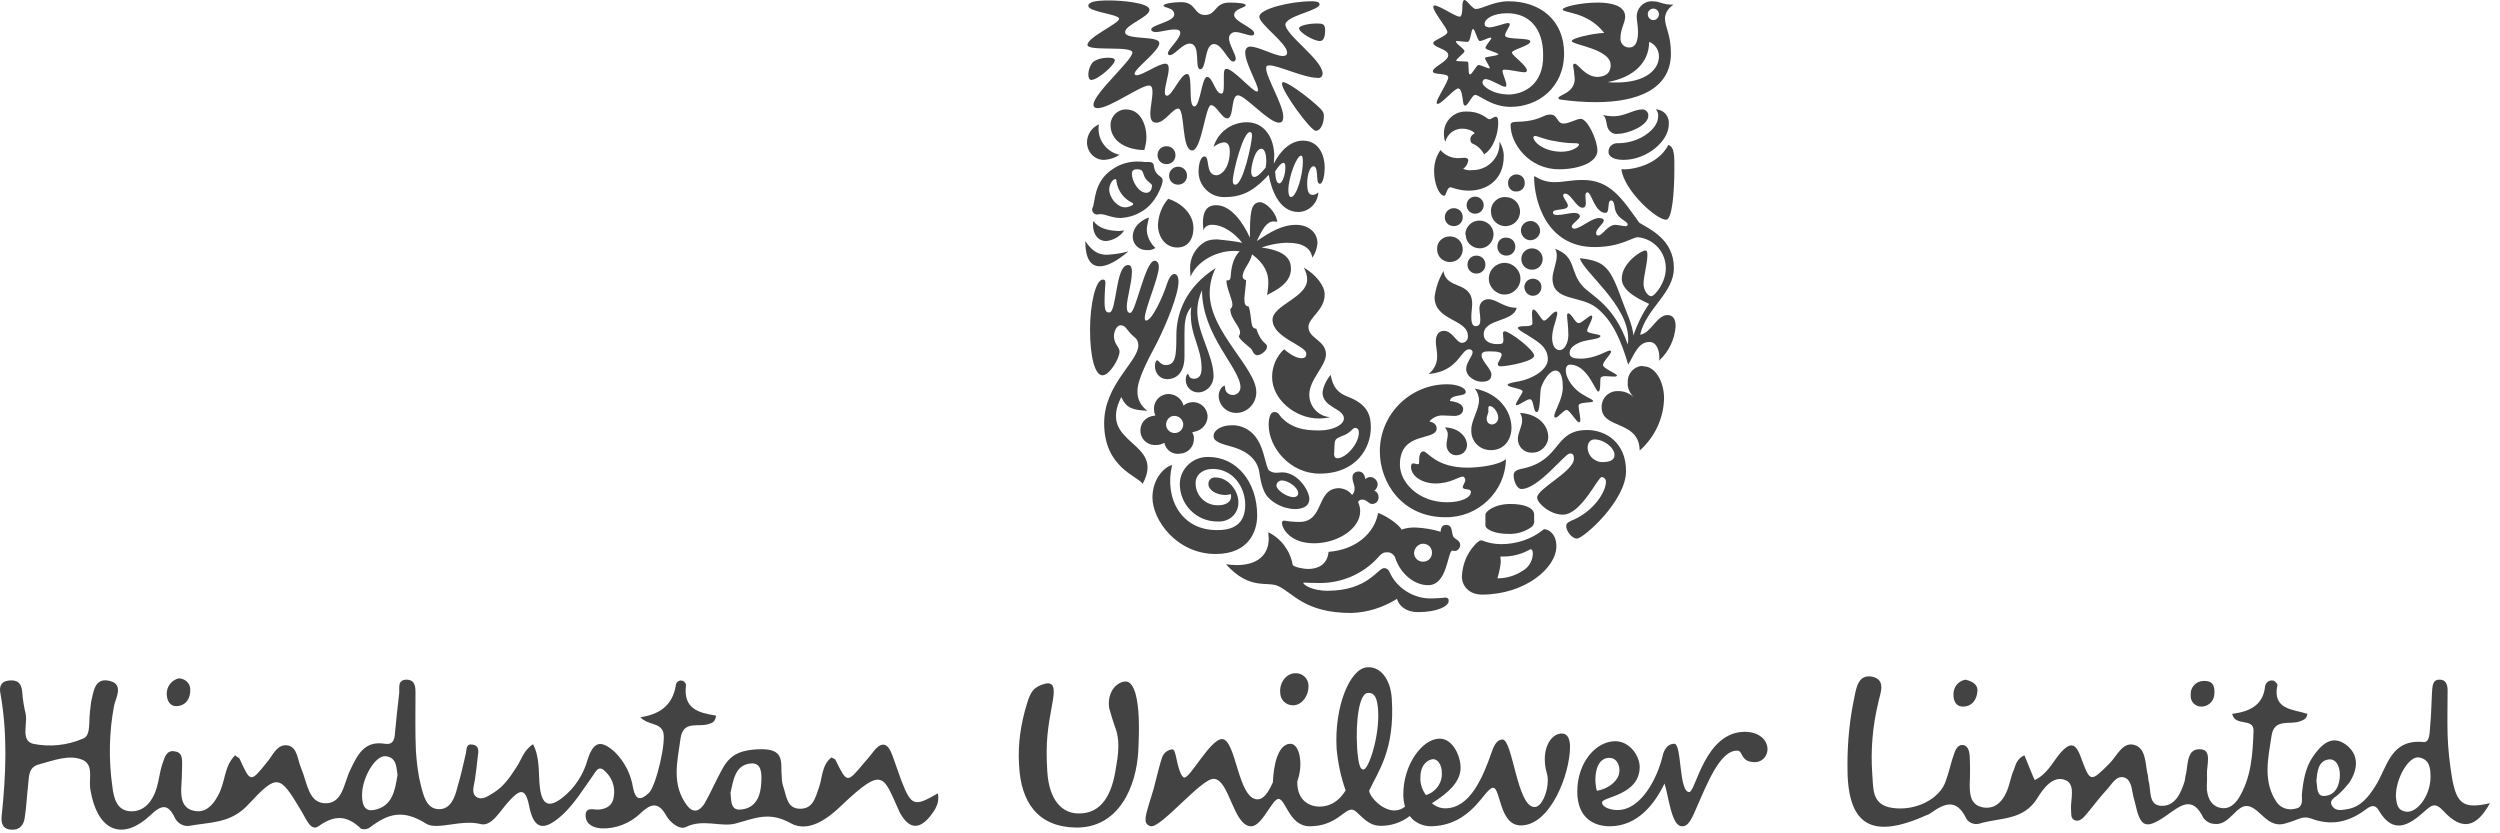 <svg width="138" height="46" viewBox="0 0 138 46" fill="none" xmlns="http://www.w3.org/2000/svg">
<path d="M72.838 44.525C73.192 44.525 73.806 44.407 74.278 43.628C74.018 42.897 73.853 42.118 73.782 41.34C73.641 39.027 74.513 36.88 75.481 36.833C76.189 36.785 76.755 37.47 76.826 38.555C77.015 41.41 76.047 42.614 75.575 43.652C75.646 44.053 76.33 44.737 76.967 44.737C77.18 44.737 77.392 44.666 77.557 44.525C77.487 44.289 77.463 44.077 77.463 43.841C77.463 42.189 78.525 40.773 79.469 40.773C80.2 40.773 80.625 41.741 80.625 42.378C80.625 43.133 79.988 43.746 79.044 44.336C79.256 44.525 79.516 44.619 79.775 44.619C81.12 44.619 81.828 42.991 82.347 41.505C82.442 41.221 82.607 40.82 82.937 40.82C83.503 40.82 83.739 44.548 84.707 44.548C85.108 44.548 85.438 43.723 85.438 43.086C85.438 42.614 85.273 42.566 85.273 41.882C85.273 41.127 85.674 40.49 86.217 40.49C86.547 40.49 86.665 40.82 86.665 41.221C86.665 42.732 85.58 45.563 83.952 45.563C82.748 45.563 82.843 43.487 82.418 43.487C81.946 43.487 81.262 45.61 78.926 45.61C78.501 45.587 78.076 45.398 77.817 45.044C77.369 45.398 76.802 45.587 76.212 45.587C75.339 45.587 74.962 44.69 74.608 44.69C74.183 44.69 73.711 45.61 72.296 45.61C71.163 45.61 70.974 44.1 70.573 44.1C70.219 44.1 69.676 45.61 69.063 45.61C68.072 45.61 67.86 42.991 66.987 42.991C66.302 42.991 64.132 45.657 63.542 45.61C63.353 45.587 63.211 45.422 63.235 45.233C63.235 45.209 63.235 45.186 63.235 45.162C63.258 44.832 63.565 43.959 63.683 43.534C63.872 42.802 64.061 42.024 64.155 41.788C64.249 41.552 64.462 41.387 64.721 41.363C64.839 41.387 64.863 41.575 64.91 41.741C65.028 42.331 65.193 42.92 65.382 42.92C65.712 42.92 66.821 40.797 67.458 40.797C68.237 40.82 68.332 44.124 69.417 44.124C69.771 44.124 70.03 43.699 70.266 43.18C70.29 42.307 70.526 41.056 71.234 41.056C71.729 41.056 71.965 42.165 71.611 43.133C71.588 44.242 72.343 44.525 72.838 44.525ZM91.785 41.693C91.502 42.92 90.606 44.714 89.284 44.714C88.978 44.714 88.435 44.596 88.435 44.289C88.435 43.982 90.511 43.911 90.511 42.331C90.511 41.741 89.969 40.915 89.166 40.915C88.105 40.915 87.066 42.071 87.066 43.699C87.066 45.138 87.963 45.61 88.86 45.61C90.417 45.61 91.361 44.336 91.88 43.251C92.116 43.959 92.257 45.61 92.847 45.61C93.083 45.61 93.248 45.492 93.531 44.855C94.239 43.251 94.924 41.434 95.891 41.434C96.245 41.434 96.033 42.071 96.882 42.071C97.26 42.071 97.566 41.741 97.566 41.363C97.566 40.82 97.071 40.396 96.316 40.396C94.098 40.396 93.602 43.723 93.248 43.723C92.659 43.723 92.847 41.056 92.422 41.056C91.998 41.056 91.833 41.481 91.785 41.693ZM76.071 39.192C76.024 38.532 75.882 38.225 75.504 38.248C75.033 38.272 74.82 39.759 74.915 41.316C74.985 42.331 75.127 42.496 75.269 42.472C75.528 42.496 76.165 40.679 76.071 39.192ZM72.225 37.8C72.201 37.423 71.871 37.139 71.493 37.163C71.045 37.163 70.62 37.635 70.667 38.225C70.667 38.626 70.974 38.933 71.375 38.933C71.894 38.933 72.272 38.343 72.225 37.8ZM79.587 42.637C79.587 42.236 79.374 41.906 79.115 41.906C78.902 41.906 78.407 42.142 78.407 42.897C78.383 43.251 78.501 43.605 78.713 43.888C79.256 43.723 79.634 43.203 79.587 42.637ZM88.836 41.835C89.332 41.835 89.473 42.425 89.355 42.779C89.237 43.133 88.812 43.534 88.152 43.652C88.01 43.298 87.939 41.835 88.836 41.835ZM61.559 40.16C61.442 39.806 61.324 39.452 61.229 39.098C61.111 38.319 61.512 37.8 61.913 37.659C62.315 37.517 62.503 37.753 62.669 38.248C62.881 39.004 62.904 40.018 62.834 41.434C62.739 43.392 61.772 45.728 59.365 45.681C57.289 45.634 56.345 44.289 56.251 42.212C56.18 41.08 56.345 39.971 56.675 38.886C56.888 38.154 57.076 37.895 57.737 37.729C58.256 37.635 58.209 38.178 58.091 38.815C57.831 40.23 57.714 40.938 57.808 42.543C57.902 44.242 58.681 44.902 59.53 44.902C60.804 44.926 61.394 43.864 61.607 42.331C61.843 41.127 61.701 40.514 61.559 40.16Z" fill="#434343"/>
<path d="M89.499 9.344C89.664 10.547 91.457 12.152 91.977 12.128C92.307 12.105 92.425 10.571 92.425 9.344C92.425 8.66 92.448 8.117 92.094 7.999C91.505 9.155 89.995 9.391 89.499 9.344ZM89.617 8.825C90.915 8.825 92.118 7.787 92.118 6.866C92.165 6.442 91.859 6.064 91.434 6.041H91.41C91.505 6.159 91.552 6.3 91.528 6.442C91.528 7.126 90.49 7.905 89.334 7.905C89.074 7.881 88.815 8.046 88.791 8.329C88.791 8.329 88.791 8.329 88.791 8.353C88.767 8.66 89.121 8.825 89.617 8.825ZM89.334 7.385C89.098 7.433 88.885 7.315 88.767 7.102C88.65 6.866 88.697 6.512 88.484 6.347C88.673 6.394 88.885 6.418 89.098 6.418C89.664 6.418 90.207 6.041 90.632 6.041C90.797 6.017 90.962 6.159 90.986 6.324C90.986 6.347 90.986 6.371 90.986 6.394C90.986 6.937 89.853 7.385 89.334 7.385Z" fill="#434343"/>
<path d="M61.232 17.248C61.656 17.248 61.562 14.629 62.27 14.629C62.435 14.629 62.482 14.794 62.482 15.007C62.482 15.597 62.199 16.47 62.199 16.942C62.199 17.178 62.27 17.272 62.388 17.272C62.695 17.272 63.214 14.393 63.733 14.393C63.898 14.393 63.969 14.559 63.969 14.724C63.969 15.313 63.19 17.06 63.19 17.555C63.19 17.626 63.214 17.697 63.261 17.697C63.591 17.697 64.205 16.352 64.417 15.668C64.535 15.313 64.677 15.125 64.818 15.125C64.96 15.125 65.054 15.266 65.054 15.55C65.054 16.234 64.417 17.815 63.874 18.9C63.45 19.702 62.789 20.906 62.789 21.566C62.765 22.015 62.978 22.416 63.332 22.675C62.529 22.628 62.199 22.557 61.892 21.92C60.547 24.587 64.37 24.327 63.072 26.71C62.836 26.285 60.949 25.837 60.949 23.36C60.949 21.212 62.836 19.962 62.836 19.065C62.836 18.877 62.765 18.711 62.6 18.593C62.175 18.239 62.175 17.956 61.845 17.956C61.609 17.956 61.326 18.499 61.609 18.994C61.704 19.16 61.798 19.254 61.798 19.419C61.798 19.773 61.255 20.717 60.854 20.717C60.453 20.717 60.17 19.75 60.17 18.192C60.17 16.8 60.477 15.431 60.878 15.431C60.996 15.431 61.019 15.502 61.019 15.62C61.019 15.785 60.972 16.092 60.972 16.659C60.972 17.225 61.09 17.248 61.232 17.248Z" fill="#434343"/>
<path d="M64.416 20.929C64.959 20.929 65.383 20.552 65.383 19.679V18.381C65.383 17.909 65.407 17.343 65.761 16.942C65.737 17.107 65.714 17.272 65.737 17.437C65.737 18.523 66.327 19.254 66.327 20.316C66.327 20.693 66.209 20.906 65.902 20.906C65.596 20.906 65.643 20.646 65.572 20.646C65.501 20.646 65.454 20.811 65.454 20.977C65.454 21.354 65.761 21.661 66.138 21.661H66.162C66.634 21.637 66.988 21.236 66.988 20.764C66.988 19.632 66.091 18.381 66.091 17.178C66.091 16.776 66.186 16.375 66.351 16.021C66.351 18.523 68.474 20.339 68.474 21.378C68.474 21.614 68.285 21.802 68.073 21.802H68.05C67.814 21.802 67.625 21.637 67.625 21.401C67.625 21.331 67.601 21.283 67.578 21.283C67.365 21.401 67.271 21.637 67.271 21.873C67.294 22.392 67.719 22.793 68.238 22.793C68.852 22.793 69.347 22.274 69.347 21.661V21.637C69.347 20.316 66.775 18.31 66.775 16.187C66.775 15.691 66.893 15.219 67.106 14.794C65.454 15.856 64.935 17.272 64.935 18.523C64.935 19.608 64.911 20.151 64.345 20.151C64.062 20.151 63.968 19.891 63.873 19.891C63.779 19.891 63.755 20.127 63.755 20.174C63.732 20.599 64.038 20.929 64.416 20.929Z" fill="#434343"/>
<path d="M86.195 8.376C86.738 8.376 87.162 8.117 87.162 7.975C87.162 7.928 87.092 7.905 86.927 7.905C86.549 7.905 86.171 7.857 85.817 7.787C85.298 7.716 84.874 7.503 84.732 7.503C84.685 7.503 84.661 7.527 84.638 7.574C84.661 7.881 85.275 8.376 86.195 8.376ZM83.458 6.772C83.623 6.654 84.331 6.843 85.251 6.394C85.346 6.347 85.463 6.324 85.582 6.324C86.006 6.324 85.912 6.819 86.313 6.819C86.62 6.819 87.021 6.56 87.257 6.56C87.634 6.56 88.177 7.739 88.177 8.306C88.177 8.943 87.21 9.344 86.053 9.344C84.378 9.344 83.387 7.905 83.387 6.937C83.364 6.866 83.411 6.796 83.458 6.772Z" fill="#434343"/>
<path d="M64.701 25.672C64.276 25.766 63.615 26.427 63.615 27.465C63.615 28.692 64.937 30.58 67.107 30.58C68.948 30.58 69.396 29.306 69.396 28.456C69.396 26.569 68.24 25.224 66.706 25.224C65.857 25.2 65.149 25.861 65.125 26.687V26.71C65.125 27.866 66.046 28.787 67.202 28.787C67.225 28.787 67.225 28.787 67.249 28.787C67.839 28.81 68.334 28.386 68.358 27.796C68.358 27.772 68.358 27.725 68.358 27.701C68.358 27.135 67.839 26.356 67.084 26.356C66.895 26.333 66.706 26.498 66.706 26.687C66.706 26.71 66.706 26.71 66.706 26.734C66.706 27.041 67.131 27.324 67.65 27.324C67.745 27.324 67.839 27.3 67.933 27.276C67.957 27.3 67.957 27.371 67.957 27.418C67.957 27.701 67.674 27.89 67.249 27.89C66.565 27.914 65.998 27.371 65.998 26.687V26.663C65.998 26.215 66.376 25.884 66.942 25.884C68.051 25.884 68.736 26.875 68.736 27.866C68.736 28.763 68.264 29.259 67.225 29.259C65.22 29.306 64.252 27.512 64.701 25.672Z" fill="#434343"/>
<path d="M78.056 30.509C78.056 30.792 78.268 31.005 78.551 31.005C78.835 31.005 79.047 30.792 79.047 30.509C79.047 30.226 78.835 30.014 78.551 30.014C78.292 30.014 78.079 30.25 78.056 30.509ZM79.023 33.034C79.283 33.034 79.519 33.01 79.778 32.987C79.967 32.987 79.967 33.105 79.967 33.175C79.967 33.459 79.354 33.789 78.268 33.789C77.631 33.789 77.23 33.459 77.112 33.057C76.357 33.529 75.484 33.812 74.587 33.836C72.015 33.836 71.378 32.727 70.552 32.35C69.939 32.066 68.995 32.609 67.674 31.146C67.863 31.17 68.075 31.193 68.264 31.193C69.42 31.193 70.033 30.627 70.033 29.73C70.033 29.613 70.01 29.494 70.01 29.377C70.718 29.73 71.213 30.391 71.355 31.17C71.378 31.288 71.897 31.406 72.228 31.406C72.676 31.406 73.266 31.217 73.337 30.462C74.847 30.344 75.862 29.447 76.074 28.315C76.593 28.503 77.23 28.975 77.372 29.235C77.608 29.141 77.867 29.117 78.127 29.117C78.599 29.141 79.07 29.211 79.519 29.353C79.542 29.188 79.566 28.975 79.826 28.975C80.203 28.975 80.109 29.4 80.227 29.636C80.297 29.754 80.604 29.825 80.604 30.084C80.604 30.25 80.463 30.415 80.297 30.415C80.25 30.415 80.203 30.391 80.156 30.391C79.896 30.485 79.896 32.302 78.835 32.302C78.056 32.302 77.324 31.665 77.041 30.863C76.994 30.651 76.805 30.485 76.593 30.485C76.404 30.485 76.286 30.509 76.05 30.792C75.224 31.689 74.068 32.184 72.841 32.184C72.416 32.184 72.063 32.161 71.992 32.161C71.921 32.161 71.945 32.184 71.945 32.184C71.945 32.255 72.369 32.609 73.29 32.609C75.508 32.609 76.05 31.359 76.404 31.359C76.522 31.359 76.64 31.429 76.687 31.547C77.088 32.468 78.032 33.057 79.023 33.034Z" fill="#434343"/>
<path d="M86.644 25.035C86.384 25.035 84.921 26.993 83.978 26.993C83.742 26.993 83.553 26.569 83.553 26.238C83.553 26.049 83.671 25.931 84.072 25.861C86.219 25.389 85.747 23.737 87.611 23.737C88.626 23.737 89.758 24.421 89.758 26.002C89.758 27.654 87.399 29.73 87.045 29.73C86.762 29.73 86.455 29.306 86.455 29.046C86.455 28.952 86.479 28.857 86.738 28.739C87.942 28.267 88.649 27.159 88.649 26.592C88.649 26.451 88.555 26.356 88.437 26.333H88.413C88.201 26.333 87.281 28.409 86.266 28.409C85.558 28.409 84.85 27.772 84.85 27.465C84.85 26.97 86.88 26.026 86.88 25.318C86.88 25.035 86.762 25.035 86.644 25.035ZM88.012 24.256C87.823 24.256 87.635 24.398 87.635 24.728C87.658 25.035 87.823 25.294 88.083 25.412C88.201 25.483 88.319 25.507 88.461 25.507C88.838 25.507 89.121 25.412 89.121 25.106C89.121 24.728 88.555 24.256 88.012 24.256Z" fill="#434343"/>
<path d="M64.533 9.698C64.533 9.981 64.745 10.193 65.028 10.193C65.312 10.193 65.524 9.981 65.524 9.698C65.524 9.415 65.312 9.202 65.028 9.202C64.769 9.202 64.533 9.415 64.533 9.698ZM63.896 8.565C63.896 8.848 64.108 9.061 64.391 9.061C64.674 9.061 64.887 8.848 64.887 8.565C64.887 8.282 64.674 8.07 64.391 8.07C64.108 8.07 63.896 8.282 63.896 8.565ZM63.424 12.01C63.141 12.081 62.527 12.435 62.527 13.072C62.527 13.473 62.858 13.803 63.259 13.803C63.282 13.803 63.282 13.803 63.306 13.803C63.471 13.827 63.636 13.78 63.778 13.685C63.471 13.402 63.282 13.001 63.306 12.6C63.33 12.388 63.377 12.199 63.424 12.01ZM60.356 12.199C60.333 12.27 60.333 12.317 60.333 12.388C60.333 12.978 60.64 13.308 61.064 13.308C61.465 13.261 61.843 13.048 62.055 12.718C61.914 12.742 61.749 12.765 61.607 12.742C61.159 12.718 60.64 12.6 60.356 12.199ZM59.908 13.308C59.908 14.252 60.191 14.7 60.711 14.7C61.112 14.7 61.654 14.417 62.291 13.874C61.89 13.992 61.489 14.039 61.088 14.063C60.64 14.063 60.286 13.874 59.908 13.308ZM63.164 8.282C63.235 8.046 63.282 7.81 63.282 7.551C63.282 6.961 62.999 6.04 62.15 6.04C61.678 6.04 61.324 6.418 61.3 6.866V6.89C61.3 7.881 62.315 8.282 63.164 8.282ZM62.103 11.444C61.678 11.444 61.23 10.925 61.23 10.453C61.23 10.193 61.418 9.887 61.56 9.887C61.607 9.887 61.631 9.91 61.631 10.028C61.702 10.524 62.032 10.972 62.48 11.184C62.504 11.208 62.551 11.208 62.551 11.255C62.575 11.326 62.315 11.444 62.103 11.444ZM63.259 9.887C63.33 10.005 63.589 10.146 63.589 10.241C63.589 10.429 63.495 10.642 63.282 10.642C62.834 10.642 62.48 9.981 62.48 9.603C62.48 9.367 62.622 9.344 62.81 9.344C62.881 9.344 62.952 9.367 62.999 9.391C63.117 9.462 63.117 9.721 63.259 9.887ZM60.309 11.467C60.286 11.515 60.286 11.562 60.286 11.609C60.309 11.727 60.404 11.821 60.522 11.845C60.593 11.845 60.663 11.821 60.734 11.821C61.041 11.821 61.371 12.034 61.867 12.034C62.244 12.01 62.598 11.916 62.928 11.727C63.825 11.279 64.179 10.146 64.179 9.981C64.179 9.745 63.99 9.769 63.825 9.533C63.66 9.297 63.731 9.108 63.636 9.014C63.542 8.919 63.4 8.943 63.164 8.943C63.07 8.919 62.976 8.919 62.881 8.919C62.362 8.896 61.867 9.037 61.442 9.32C60.333 10.028 60.474 11.184 60.309 11.467ZM64.486 10.972C64.132 11.373 63.943 11.892 63.919 12.411C63.919 13.095 64.344 13.662 64.981 13.662C65.618 13.662 65.878 13.143 65.878 12.6C65.878 11.727 65.099 11.161 64.486 10.972ZM61.796 8.542C61.56 8.707 61.277 8.801 60.97 8.825C60.451 8.848 60.026 8.424 60.003 7.905C60.003 7.881 60.003 7.881 60.003 7.857C60.003 7.433 60.262 7.031 60.663 6.866C60.64 6.937 60.64 7.008 60.64 7.079C60.616 7.763 61.112 8.4 61.796 8.542Z" fill="#434343"/>
<path d="M83.953 12.718C83.953 13.001 84.189 13.261 84.472 13.261C84.755 13.261 85.015 13.025 85.015 12.742C85.015 12.459 84.779 12.199 84.496 12.199C84.189 12.199 83.953 12.435 83.953 12.718ZM83.977 14.299C83.977 14.629 84.236 14.889 84.567 14.889C84.897 14.889 85.156 14.629 85.156 14.299C85.156 13.969 84.897 13.709 84.567 13.709C84.236 13.709 83.977 13.969 83.977 14.299ZM82.183 15.384C82.183 15.856 82.584 16.258 83.056 16.258C83.528 16.258 83.929 15.856 83.929 15.384C83.929 14.912 83.528 14.511 83.056 14.511C82.584 14.511 82.183 14.889 82.183 15.384ZM82.655 13.615C82.655 13.898 82.868 14.11 83.151 14.11C83.434 14.11 83.646 13.898 83.646 13.615C83.646 13.332 83.434 13.119 83.151 13.119C82.868 13.096 82.655 13.308 82.655 13.615C82.632 13.591 82.632 13.591 82.655 13.615ZM81.004 14.606C81.004 14.889 81.216 15.101 81.499 15.101C81.782 15.101 81.995 14.889 81.995 14.606C81.995 14.323 81.782 14.11 81.499 14.11C81.216 14.11 81.004 14.323 81.004 14.606ZM82.301 11.68C82.301 12.128 82.655 12.482 83.103 12.482C83.552 12.482 83.906 12.128 83.906 11.68C83.906 11.232 83.552 10.878 83.103 10.878C82.655 10.854 82.278 11.232 82.301 11.68C82.278 11.68 82.278 11.68 82.301 11.68ZM83.245 10.123C83.245 10.382 83.457 10.595 83.717 10.571C83.977 10.571 84.189 10.359 84.165 10.075C84.165 9.816 83.953 9.627 83.717 9.627C83.457 9.627 83.222 9.839 83.245 10.123C83.222 10.123 83.222 10.123 83.245 10.123ZM80.956 11.326C80.956 11.586 81.169 11.798 81.428 11.798C81.688 11.798 81.9 11.586 81.9 11.326C81.9 11.066 81.688 10.854 81.428 10.854C81.169 10.854 80.956 11.066 80.956 11.326ZM80.909 12.954C80.909 13.379 81.263 13.709 81.688 13.709C82.112 13.709 82.443 13.355 82.443 12.931C82.443 12.506 82.089 12.175 81.664 12.175C81.24 12.175 80.909 12.506 80.886 12.907C80.886 12.931 80.886 12.954 80.909 12.954ZM79.328 13.756C79.328 14.158 79.635 14.464 80.036 14.464C80.437 14.464 80.744 14.158 80.744 13.756C80.744 13.355 80.437 13.049 80.036 13.049C79.635 13.049 79.305 13.355 79.328 13.756C79.305 13.756 79.305 13.756 79.328 13.756ZM79.753 11.987C79.753 12.27 79.965 12.482 80.249 12.482C80.532 12.482 80.744 12.27 80.744 11.987C80.744 11.704 80.532 11.491 80.249 11.491C79.989 11.491 79.753 11.704 79.753 11.987C79.729 11.987 79.729 11.987 79.753 11.987ZM84.142 15.856C84.142 15.597 84.354 15.384 84.614 15.384C84.873 15.384 85.086 15.573 85.086 15.833C85.086 15.833 85.086 15.833 85.086 15.856C85.086 16.116 84.873 16.328 84.614 16.328C84.354 16.328 84.165 16.116 84.142 15.856Z" fill="#434343"/>
<path d="M84.473 30.32C84.543 30.32 84.614 30.344 84.614 30.58C84.591 30.981 84.378 31.335 84.024 31.524C83.623 31.783 83.151 31.925 82.656 31.925C82.75 31.618 82.821 31.311 82.844 31.005C82.844 30.91 82.821 30.816 82.821 30.721H82.986C83.505 30.721 84.024 30.58 84.473 30.32ZM84.567 29.07C84.661 28.976 84.709 28.834 84.685 28.692V28.409C84.685 28.032 84.142 27.819 83.387 27.819C82.467 27.819 81.995 28.244 81.995 28.409V28.999C81.995 29.235 82.538 29.471 83.246 29.471C83.718 29.495 84.189 29.353 84.567 29.07ZM85.228 29.211C84.567 29.754 83.718 30.037 82.868 30.037C82.49 30.037 82.137 29.966 81.783 29.825C81.665 29.825 81.523 29.943 81.382 30.108C80.957 30.58 80.721 31.193 80.697 31.831C80.697 32.326 81.075 32.822 81.806 32.822C84.166 32.822 85.912 31.359 85.912 30.155C85.912 29.495 85.511 29.211 85.228 29.211Z" fill="#434343"/>
<path d="M85.677 18.641C85.677 18.947 85.771 19.325 86.101 19.325C86.361 19.325 86.573 18.924 86.573 18.499C86.573 18.003 86.502 17.602 86.502 17.414C86.502 17.343 86.526 17.296 86.573 17.296C86.762 17.319 86.951 17.838 87.139 17.838C87.328 17.838 87.706 17.414 87.847 17.414C87.871 17.414 87.894 17.461 87.894 17.484C87.894 17.673 87.611 18.098 87.611 18.263C87.611 18.428 88.343 18.428 88.343 18.546C88.343 18.735 87.588 18.735 87.21 18.9C86.833 19.065 86.644 19.23 86.644 19.49C86.644 19.75 86.903 19.797 87.257 19.797C88.083 19.797 88.697 19.348 88.862 19.348C88.885 19.348 88.933 19.372 88.933 19.419C88.933 19.537 88.484 19.962 88.484 20.151C88.484 20.339 89.263 20.623 89.263 20.741C89.24 20.764 89.192 20.788 89.121 20.788C88.98 20.788 88.768 20.764 88.602 20.764C88.508 20.764 88.414 20.788 88.366 20.835C88.296 20.929 88.39 21.614 88.225 21.614C88.06 21.614 87.635 20.127 86.668 20.127C86.526 20.127 86.432 20.245 86.432 20.434C86.432 20.929 86.903 21.519 87.375 21.779C87.588 21.92 87.942 22.062 87.942 22.133C87.942 22.274 87.139 22.156 87.139 22.392C87.139 22.628 87.234 22.959 87.234 23.171C87.234 23.242 87.21 23.312 87.163 23.312C87.022 23.312 86.644 22.628 86.479 22.628C86.314 22.628 86.007 23.053 85.865 23.053C85.818 23.053 85.794 23.006 85.794 22.982C85.794 22.699 86.266 22.038 86.266 21.401C86.266 21.095 86.243 20.457 85.865 20.457C85.559 20.457 85.228 20.929 85.063 21.401C84.992 21.684 85.04 22.746 84.827 22.746C84.615 22.746 84.686 22.038 84.45 22.038C84.261 22.038 83.86 22.369 83.718 22.369C83.695 22.369 83.671 22.345 83.671 22.345C83.671 22.203 84.048 21.708 84.048 21.614C84.048 21.425 83.223 21.401 83.223 21.236C83.223 21.165 83.553 21.095 83.86 21.047C84.497 20.929 85.441 20.457 85.441 19.82C85.441 19.089 84.733 18.782 84.284 18.475C84.048 18.334 83.789 18.192 83.789 18.098C83.789 18.003 84.096 18.003 84.214 18.003C84.402 18.003 84.591 17.98 84.591 17.838C84.591 17.697 84.567 17.508 84.567 17.319C84.567 17.201 84.591 17.083 84.638 17.083C84.827 17.083 85.087 17.697 85.228 17.697C85.417 17.697 85.7 17.201 85.889 17.201C85.96 17.201 85.96 17.225 85.96 17.343C85.912 17.673 85.677 18.169 85.677 18.641ZM79.683 14.96C79.825 16.021 81.264 15.479 81.264 16.776C81.264 16.965 81.217 17.248 81.217 17.484C81.217 17.72 81.241 18.003 81.453 18.003C81.665 18.003 81.713 17.862 81.713 17.649C81.713 17.437 81.665 17.201 81.665 17.06C81.642 16.776 81.831 16.541 82.114 16.517C82.137 16.517 82.137 16.517 82.161 16.517C82.633 16.517 82.987 16.989 83.718 16.989C83.553 17.791 81.901 17.579 81.901 18.452C81.901 18.877 82.326 18.994 82.633 18.994C82.939 18.994 82.987 18.971 82.987 18.735C82.987 18.617 82.963 18.475 82.963 18.381C82.963 18.334 83.01 18.287 83.057 18.287C83.341 18.287 84.686 19.325 84.686 19.632C84.686 19.938 83.246 20.221 82.822 20.221C82.704 20.221 82.68 20.151 82.68 20.08C82.68 20.009 82.892 19.726 82.892 19.584C82.892 19.443 82.704 19.396 82.208 19.396C81.972 19.396 81.783 19.419 81.783 19.608C81.783 19.938 82.326 20.363 82.326 20.67C82.326 20.929 82.184 21.071 81.783 21.071C81.453 21.071 80.934 20.811 80.934 20.363C80.934 20.009 81.288 19.655 81.288 19.443C81.288 19.348 81.193 19.278 81.099 19.278C80.627 19.278 80.509 20.505 78.857 20.646C79.188 20.387 79.353 20.009 79.329 19.608C79.329 19.348 79.258 19.136 79.258 18.829C79.258 18.452 79.447 18.263 79.707 18.263C80.179 18.263 80.391 18.924 80.698 18.924C80.887 18.924 81.052 18.759 81.028 18.546C81.028 17.602 79.188 17.72 79.188 16.399C79.258 15.88 79.424 15.384 79.683 14.96Z" fill="#434343"/>
<path d="M82.065 23.124C82.065 23.289 82.183 23.43 82.348 23.43H82.372C82.56 23.407 82.702 23.265 82.702 23.053C82.702 22.793 82.466 22.416 82.23 22.416C82.136 22.416 82.159 22.557 82.159 22.746C82.112 22.888 82.065 23.006 82.065 23.124ZM81.404 21.448C82.726 21.708 83.433 22.675 83.433 23.619C83.433 24.256 83.032 24.846 82.325 24.846C81.735 24.87 81.239 24.422 81.216 23.832C81.216 23.784 81.216 23.737 81.216 23.714C81.216 23.195 81.64 22.628 81.64 22.085C81.64 21.849 81.546 21.614 81.404 21.448ZM79.752 23.596C79.847 23.69 79.918 23.832 79.918 23.973C79.918 24.162 79.847 24.351 79.847 24.563C79.847 24.87 80.083 25.129 80.366 25.129C80.366 25.129 80.366 25.129 80.39 25.129C80.72 25.129 80.98 24.893 80.98 24.563V24.539C80.956 24.067 80.46 23.596 79.752 23.596ZM83.905 22.793C83.976 22.911 84.023 23.053 84.023 23.195C84.023 23.548 83.787 23.879 83.787 24.233C83.787 24.657 84.118 24.988 84.542 24.988C84.566 24.988 84.566 24.988 84.59 24.988C85.061 24.988 85.463 24.587 85.463 24.115V24.091C85.439 23.407 84.826 22.841 83.905 22.793ZM80.036 22.133C80.626 22.203 80.767 22.416 80.767 22.581C80.767 22.864 80.508 22.959 80.272 22.959C80.083 22.959 79.894 22.935 79.682 22.935C79.399 22.911 79.092 23.029 78.903 23.265C79.068 23.289 79.304 23.407 79.304 23.643C79.304 24.374 77.275 23.761 77.275 25.648C77.275 26.639 78.313 27.725 79.871 27.725C80.673 27.725 81.192 27.465 81.192 27.159C81.192 26.923 80.744 27.088 80.744 26.875C80.744 26.805 80.885 26.616 80.885 26.498C80.885 26.427 80.838 26.309 80.744 26.309C80.508 26.309 80.083 26.687 79.233 26.687C78.549 26.687 77.888 26.309 77.888 25.766C77.888 25.648 77.936 25.578 78.007 25.578C78.077 25.578 78.195 25.625 78.266 25.625C78.337 25.625 78.337 25.578 78.337 25.436C78.337 25.294 78.337 24.917 78.573 24.917C78.809 24.917 79.257 25.814 81.003 25.814C81.593 25.814 82.702 25.696 83.127 25.342C83.103 27.135 81.593 28.574 79.8 28.551H79.776C77.417 28.551 76.166 26.663 76.166 24.917C76.166 22.864 77.841 21.212 79.871 21.212C79.871 21.212 79.871 21.212 79.894 21.212C80.437 21.212 80.909 21.401 80.909 21.637C80.909 21.92 80.083 21.732 80.036 22.133Z" fill="#434343"/>
<path d="M71.919 7.763C72.745 7.763 73.123 8.471 73.123 9.273C73.123 9.627 73.028 10.146 72.863 10.146C72.698 10.146 72.722 9.863 72.698 9.603C72.674 9.273 72.604 9.179 72.509 9.179C72.297 9.179 72.155 9.674 72.155 10.146C72.155 10.429 72.203 10.759 72.439 10.759C72.556 10.759 72.674 10.712 72.769 10.618C72.745 11.208 72.273 11.68 71.683 11.703C70.575 11.703 70.173 10.406 70.032 9.651C69.371 10.358 68.734 10.877 67.649 10.877C66.87 10.925 66.209 10.335 66.162 9.556C66.162 9.509 66.162 9.462 66.162 9.415C66.162 9.202 66.233 8.636 66.492 8.636C66.799 8.636 66.516 9.674 67.153 9.674C67.295 9.674 67.578 9.533 67.743 9.131C67.837 8.895 67.885 8.636 67.885 8.4C67.885 8.07 67.814 7.857 67.554 7.857C67.342 7.881 67.153 7.975 66.988 8.117C67.224 7.291 67.979 6.748 68.828 6.748C69.819 6.748 70.338 7.645 70.338 8.612C70.338 8.754 70.315 8.895 70.315 9.037C70.669 8.306 71.259 7.763 71.919 7.763ZM70.952 9.249C70.952 9.037 70.905 8.99 70.858 8.99C70.74 8.99 70.598 9.131 70.386 9.462C70.409 9.91 70.48 10.123 70.622 10.123C70.763 10.123 70.952 9.698 70.952 9.249ZM69.23 9.769C69.371 9.769 69.56 9.627 69.867 9.249C69.89 9.084 69.914 8.919 69.89 8.754C69.89 8.494 69.796 8.211 69.631 8.211C69.253 8.211 69.064 9.202 69.064 9.485C69.064 9.651 69.135 9.769 69.23 9.769ZM71.259 10.877C71.566 10.877 71.919 9.674 71.919 8.919C71.919 8.754 71.896 8.589 71.825 8.589C71.566 8.589 71.117 9.816 71.117 10.5C71.117 10.759 71.188 10.877 71.259 10.877ZM68.191 10.193C68.616 10.193 69.112 7.881 69.112 7.48C69.112 7.385 69.088 7.291 68.994 7.291C68.616 7.291 68.05 9.509 68.05 9.981C68.05 10.099 68.073 10.193 68.191 10.193Z" fill="#434343"/>
<path d="M69.562 11.161C69.02 11.161 68.996 11.822 68.996 13.119C68.595 12.246 67.934 11.326 67.132 11.326C66.613 11.326 66.4 11.68 66.4 12.293C66.4 12.435 66.424 12.577 66.424 12.718C66.495 12.506 66.707 12.388 66.943 12.411C67.486 12.411 68.123 12.836 68.571 13.402C68.123 13.308 67.651 13.261 67.203 13.214C66.967 13.214 66.754 13.237 66.542 13.332C65.999 13.638 65.669 14.228 65.693 14.842C65.693 14.983 65.716 15.125 65.716 15.267C66.165 14.275 67.321 13.851 68.076 13.851C68.194 13.851 68.312 13.851 68.43 13.874C68.052 14.228 67.958 14.842 67.934 15.267C67.911 15.455 67.863 15.479 67.698 15.479C67.698 15.903 68.029 16.517 68.029 16.824C68.029 16.918 67.981 17.012 67.911 17.06C67.911 17.602 68.453 18.003 68.453 18.358C68.453 18.428 68.43 18.499 68.382 18.546C68.406 18.782 69.02 19.16 69.114 19.325C69.208 19.561 69.326 19.608 69.397 19.608C69.609 19.608 69.94 19.349 69.94 19.136C69.94 19.065 69.893 18.995 69.822 18.947C69.586 18.735 69.444 18.452 69.35 18.145C69.232 18.145 69.138 18.074 69.114 17.956C69.043 17.697 69.043 17.225 68.925 16.918C68.76 16.895 68.689 16.824 68.689 16.493C68.689 16.328 68.784 15.691 68.784 15.455C68.689 15.455 68.618 15.384 68.595 15.29V15.267C68.595 14.865 68.996 14.559 69.114 14.04C69.822 14.559 70.011 15.101 70.011 15.573C70.011 15.809 69.987 16.045 69.94 16.281C70.459 16.021 71.261 15.62 71.261 14.842C71.261 14.37 71.049 13.851 69.633 13.662C70.105 13.497 70.6 13.402 71.072 13.402C71.875 13.402 72.347 13.662 72.441 14.228C72.606 13.992 72.701 13.709 72.724 13.426C72.724 12.812 72.205 12.411 71.544 12.411C70.766 12.411 70.105 12.812 69.374 13.308C69.704 12.624 69.916 12.223 70.317 12.223C70.388 12.223 70.459 12.246 70.506 12.246C70.435 11.68 69.845 11.161 69.562 11.161Z" fill="#434343"/>
<path d="M90.724 20.221C91.361 20.221 91.856 21.047 91.856 21.991C91.833 23.1 91.337 24.138 90.511 24.87C90.488 23.171 88.411 23.714 88.411 22.487C88.388 22.015 88.742 21.637 89.19 21.59C89.213 21.59 89.237 21.59 89.237 21.59C89.591 21.566 89.921 21.684 90.181 21.92C89.969 21.708 89.827 21.425 89.851 21.118C89.827 20.646 90.157 20.245 90.629 20.198C90.676 20.221 90.7 20.198 90.724 20.221Z" fill="#434343"/>
<path d="M81.404 7.362C81.309 7.197 80.932 7.102 80.767 7.102C80.295 7.079 79.894 7.385 79.776 7.834C79.728 7.692 79.705 7.551 79.705 7.385C79.681 6.725 80.224 6.158 80.885 6.158C80.908 6.158 80.955 6.158 80.979 6.158C81.781 6.158 82.088 6.583 82.206 6.583C82.324 6.583 82.466 6.442 82.56 6.442C82.701 6.442 82.701 6.654 82.701 6.819C82.701 7.315 82.466 8.188 81.923 8.518C81.781 8.258 81.569 8.046 81.286 7.928C81.215 7.905 81.168 7.81 81.168 7.739C81.144 7.574 81.239 7.433 81.404 7.362ZM79.516 8.282C79.752 8.565 80.106 8.73 80.484 8.73C80.625 8.73 80.79 8.707 80.861 8.707C80.932 8.707 81.05 8.754 81.05 8.848C81.026 9.037 80.932 9.202 80.767 9.32C80.932 9.391 81.097 9.415 81.239 9.391C82.064 9.415 82.749 8.778 82.772 7.975C82.772 7.928 82.772 7.881 82.772 7.81C82.914 8.046 83.008 8.329 83.008 8.612C83.008 9.981 82.017 10.524 81.073 10.524C80.743 10.524 80.413 10.453 80.082 10.335C79.846 10.335 79.846 10.83 79.705 10.807C79.422 10.76 79.162 10.123 79.162 9.438C79.162 9.014 79.28 8.612 79.516 8.282Z" fill="#434343"/>
<path d="M68.76 0.283C68.76 0.189 68.382 0.142 67.863 0.142C67.037 0.142 67.155 0.826 66.518 0.826C65.881 0.826 66.046 0.118 65.197 0.118C64.701 0.118 64.229 0.212 64.229 0.307C64.229 0.448 64.819 0.401 64.819 0.802C64.819 1.203 63.545 1.369 63.545 1.628C63.545 1.699 63.639 1.77 63.781 1.77C64.064 1.77 64.489 1.628 64.819 1.628C65.008 1.628 65.15 1.652 65.15 1.817C65.15 2.147 64.465 2.714 64.465 2.949C64.465 3.02 64.536 3.044 64.583 3.044C64.843 3.044 65.267 2.407 65.669 2.407C66.329 2.407 65.905 3.822 66.258 3.822C66.612 3.822 66.471 2.43 67.014 2.43C67.462 2.43 67.792 3.398 68.075 3.398C68.146 3.398 68.217 3.327 68.217 3.256C68.217 2.997 67.839 2.454 67.839 2.1C67.839 1.935 67.981 1.793 68.146 1.77C68.17 1.77 68.17 1.77 68.193 1.77C68.477 1.77 68.878 1.958 69.09 1.958C69.161 1.958 69.232 1.935 69.232 1.84C69.232 1.534 68.123 1.203 68.123 0.826C68.146 0.448 68.76 0.448 68.76 0.283ZM71.709 1.557C71.709 1.793 72.511 2.265 72.865 2.265C73.078 2.265 73.148 1.982 73.148 1.675C73.148 1.298 72.983 1.298 72.677 1.298C72.228 1.298 71.709 1.416 71.709 1.557ZM73.007 4.058C73.007 3.303 70.954 1.935 70.954 1.345C70.954 1.274 71.001 1.227 71.048 1.18C71.402 0.802 72.842 0.543 72.842 0.236C72.842 0.071 72.535 0.071 72.393 0.071C71.214 0.071 69.515 0.496 69.515 0.92C69.515 1.345 71.048 2.383 71.048 2.902C71.048 3.044 70.954 3.091 70.812 3.091C70.388 3.091 69.468 2.572 69.019 2.572C68.83 2.572 68.736 2.714 68.736 2.902C68.736 3.492 69.444 4.648 69.444 4.979C69.444 5.026 69.42 5.049 69.373 5.049C69.137 5.049 68.075 3.799 67.698 3.799C67.556 3.799 67.556 3.988 67.556 4.271V4.696C67.556 4.979 67.533 5.167 67.415 5.167C67.084 5.167 66.943 4.247 66.636 4.247C66.329 4.247 66.258 5.875 65.928 5.875C65.551 5.875 65.881 4.082 65.527 4.082C65.173 4.082 64.701 5.285 64.418 5.285C64.324 5.285 64.3 5.191 64.3 5.097C64.3 4.719 64.513 4.153 64.513 3.799C64.513 3.61 64.465 3.516 64.324 3.516C63.946 3.516 63.073 4.153 62.743 4.153C62.696 4.153 62.625 4.129 62.625 4.082C62.625 3.775 63.993 2.831 63.993 2.383C63.993 1.935 62.106 2.242 62.106 1.77C62.106 1.369 63.451 0.944 63.451 0.543C63.451 0.142 61.846 0.024 61.233 0.024C60.501 0.024 60.077 0.094 60.077 0.33C60.077 0.661 61.775 0.779 61.775 1.038C61.775 1.298 60.029 2.053 60.029 2.478C60.029 2.855 62.507 2.501 62.507 2.902C62.507 3.327 60.36 5.167 60.36 5.781C60.36 5.923 60.454 5.97 60.596 5.97C61.256 5.97 62.955 4.719 63.427 4.719C63.592 4.719 63.616 4.908 63.616 5.097C63.616 5.427 63.498 5.923 63.498 6.276C63.498 6.56 63.569 6.772 63.828 6.772C64.3 6.772 64.725 5.993 65.032 5.993C65.433 5.993 65.197 8.306 65.81 8.306C66.329 8.306 66.542 5.805 66.848 5.805C67.155 5.805 67.438 6.536 67.745 6.536C68.123 6.536 67.934 5.262 68.335 5.262C68.736 5.262 70.034 6.772 70.6 6.772C70.789 6.772 70.836 6.63 70.836 6.442C70.836 5.781 69.892 4.271 69.892 3.775C69.892 3.657 69.916 3.61 70.081 3.61C70.553 3.61 71.992 4.294 72.677 4.294C72.889 4.342 73.007 4.224 73.007 4.058ZM61.539 3.327C61.539 3.587 60.596 4.412 60.242 4.412C60.124 4.412 60.077 4.271 60.077 4.129C60.077 3.87 60.171 3.61 60.336 3.421C60.572 3.256 60.855 3.185 61.162 3.185C61.351 3.185 61.539 3.209 61.539 3.327ZM70.765 4.625C70.765 5.049 72.346 7.22 72.629 7.22C72.912 7.22 73.078 6.796 73.078 6.394C73.078 6.3 73.054 6.206 72.983 6.111C72.747 5.781 71.166 4.53 70.812 4.53C70.812 4.53 70.765 4.578 70.765 4.625Z" fill="#434343"/>
<path d="M90.961 0.802C90.961 0.967 91.102 1.109 91.267 1.109C91.433 1.109 91.574 0.967 91.574 0.779C91.574 0.614 91.433 0.472 91.244 0.472C91.079 0.496 90.937 0.637 90.961 0.802ZM88.908 3.587C88.908 2.69 86.761 2.478 86.761 2.265C86.761 2.1 87.941 1.841 88.554 1.817C87.61 0.614 86.265 0.732 86.265 0.519C86.265 0.378 87.256 0.142 88.2 0.142C88.979 0.142 89.71 0.33 89.71 0.92C89.71 1.251 89.451 1.581 89.451 2.1C89.427 2.36 89.616 2.596 89.875 2.619C89.899 2.619 89.923 2.619 89.946 2.619C90.324 2.619 90.418 2.194 90.418 1.77C90.418 1.392 90.347 1.133 90.347 0.944C90.324 0.496 90.678 0.094 91.126 0.071C91.15 0.071 91.197 0.071 91.22 0.071C91.645 0.071 91.739 0.26 92.376 0.26C92.117 0.425 91.928 0.684 91.905 0.991C91.905 1.51 92.235 1.888 92.235 2.95C92.235 4.932 90.371 5.639 88.106 5.639C87.445 5.639 86.808 5.592 86.147 5.498C86.053 5.474 86.029 5.474 86.029 5.403C86.029 5.238 86.926 5.144 86.926 4.342C86.902 4.106 86.879 3.846 86.832 3.61C86.832 3.563 86.879 3.516 86.926 3.516C87.115 3.516 87.492 4.247 88.2 4.247C88.436 4.224 88.908 4.176 88.908 3.587ZM91.032 2.312C91.032 3.421 90.206 4.271 88.743 4.53C88.908 4.554 89.049 4.554 89.215 4.554C90.937 4.554 91.574 3.775 91.574 3.115C91.574 2.761 91.362 2.43 91.032 2.312Z" fill="#434343"/>
<path d="M90.158 18.523C90.37 17.909 90.653 17.319 91.031 16.776C90.606 16.564 89.521 16.116 89.521 15.384C89.521 14.511 90.606 13.827 90.818 13.827C90.913 13.827 90.936 13.898 90.936 14.087C90.936 14.535 90.724 15.266 90.724 15.668C90.724 16.021 90.96 16.352 91.149 16.352C91.338 16.352 91.951 15.597 91.951 14.842C91.975 13.945 91.314 13.19 90.417 13.095C90.087 13.095 89.474 13.638 88.011 13.638C85.297 13.638 84.684 10.972 84.684 9.792C84.684 9.745 84.707 9.721 84.707 9.721C85.061 9.957 85.462 10.075 85.887 10.052C86.312 10.052 86.713 9.934 87.374 9.934C88.884 9.934 89.544 10.972 90.488 12.293C91.054 12.647 92.399 13.213 92.399 14.794C92.399 16.187 90.889 16.989 90.535 18.475C91.125 18.404 91.456 17.39 92.045 17.39C92.352 17.39 92.494 17.626 92.494 18.003C92.447 18.735 92.116 19.419 91.573 19.915C91.597 19.844 91.597 19.797 91.597 19.726C91.597 19.372 91.456 18.877 91.054 18.877C90.417 18.877 90.228 19.561 89.875 20.127C89.497 18.829 89.025 17.697 88.129 16.989C87.232 16.281 85.698 16.659 85.698 15.361C85.698 15.007 85.934 14.511 85.934 14.11C85.934 13.969 85.911 13.851 85.84 13.733C87.043 14.181 86.618 14.983 87.374 15.809C87.845 16.328 89.12 16.847 89.851 19.018C89.875 18.9 89.875 18.806 89.875 18.688C89.875 16.824 87.397 15.007 87.208 14.252C88.648 14.417 88.884 14.771 89.568 16.659C89.709 17.06 90.158 18.027 90.158 18.523ZM89.851 12.411C89.851 12.152 89.19 12.128 89.12 11.373C89.096 11.255 89.072 11.066 88.931 11.066C88.695 11.066 88.884 11.751 88.624 11.751C88.034 11.751 87.845 10.618 87.633 10.618C87.586 10.618 87.515 10.642 87.515 10.807C87.515 10.972 87.539 11.043 87.539 11.184C87.539 11.326 87.515 11.467 87.35 11.467C87.02 11.467 86.713 10.689 86.406 10.689C86.335 10.689 86.288 10.712 86.288 10.783C86.288 10.925 86.548 11.208 86.548 11.35C86.548 11.656 85.722 11.491 85.722 11.727C85.722 11.845 85.84 11.869 85.981 11.869C86.241 11.869 86.666 11.751 86.878 11.751C86.996 11.751 87.208 11.774 87.208 11.939C87.208 12.104 86.76 12.341 86.76 12.506C86.76 12.576 86.831 12.624 86.902 12.624C87.232 12.624 87.845 12.034 88.27 12.034C88.341 12.034 88.53 12.057 88.53 12.175C88.53 12.341 88.105 12.624 88.105 12.86C88.105 12.93 88.129 13.001 88.223 13.001C88.459 13.001 88.742 12.411 89.167 12.411C89.332 12.411 89.568 12.482 89.686 12.482C89.733 12.506 89.804 12.482 89.827 12.435C89.827 12.435 89.827 12.435 89.851 12.411Z" fill="#434343"/>
<path d="M80.486 4.884C80.698 4.884 80.722 5.38 80.769 5.663C80.793 5.805 80.816 5.828 80.887 5.828C81.029 5.828 81.264 5.238 81.43 5.238C81.666 5.238 82.326 5.899 83.388 5.899C84.898 5.899 86.338 4.837 86.338 2.949C86.338 1.133 85.04 0.071 83.27 0.071C82.444 0.071 81.807 0.496 81.477 0.496C81.288 0.519 80.981 0 80.84 0C80.769 0 80.722 0.142 80.722 0.33C80.722 0.472 80.722 0.92 80.58 0.92C80.273 0.92 79.117 0.047 79.117 0.378C79.117 0.661 79.896 1.557 79.896 1.77C79.896 1.982 79.117 2.218 79.117 2.36C79.117 2.643 79.943 2.69 79.943 3.044C79.943 3.398 79.094 3.681 79.094 3.94C79.094 4.153 79.943 4.011 79.943 4.271C79.943 4.53 79.306 5.427 79.306 5.663C79.306 5.734 79.33 5.734 79.377 5.734C79.589 5.71 80.297 4.884 80.486 4.884ZM80.84 2.831C80.84 2.69 80.368 2.43 80.368 2.289C80.368 2.265 80.391 2.265 80.439 2.265C80.58 2.265 80.816 2.312 81.005 2.312C81.194 2.312 81.194 1.605 81.312 1.605C81.43 1.605 81.548 2.265 81.689 2.265C81.831 2.265 82.161 2.076 82.279 2.076C82.303 2.076 82.326 2.1 82.326 2.1C82.326 2.171 81.996 2.525 81.996 2.643C81.996 2.761 82.704 2.902 82.704 2.997C82.704 3.091 81.972 3.115 81.972 3.209C81.972 3.303 82.232 3.657 82.232 3.752C82.232 3.775 82.208 3.775 82.208 3.775C82.114 3.775 81.737 3.587 81.618 3.587C81.501 3.587 81.264 4.106 81.147 4.106C81.123 4.106 81.076 4.058 81.076 3.988L81.052 3.492C81.052 3.445 81.029 3.398 80.981 3.398C80.84 3.398 80.557 3.374 80.462 3.374C80.368 3.374 80.391 3.351 80.391 3.351C80.344 3.28 80.84 2.926 80.84 2.831ZM83.294 5.215C82.397 5.215 81.831 4.766 81.831 4.554C81.831 4.46 81.902 4.365 81.996 4.365C82.279 4.365 82.893 4.79 83.081 4.79C83.129 4.79 83.152 4.766 83.152 4.696C83.152 4.483 82.94 4.106 82.94 3.917C82.94 3.87 82.963 3.846 83.058 3.846C83.388 3.846 83.884 3.988 84.167 3.988C84.238 3.988 84.285 3.94 84.285 3.893C84.285 3.61 83.459 3.067 83.459 2.902C83.459 2.737 84.474 2.525 84.474 2.289C84.474 2.053 83.081 2.218 83.081 1.958C83.081 1.77 83.341 1.463 83.341 1.345C83.341 1.274 83.294 1.274 83.199 1.274C83.105 1.274 82.468 1.51 82.232 1.51C82.114 1.51 81.949 1.487 81.949 1.321C81.949 1.038 82.421 0.731 83.199 0.731C84.426 0.731 85.181 1.581 85.181 3.02C85.229 4.766 83.978 5.215 83.294 5.215Z" fill="#434343"/>
<path d="M74.775 26.97C74.775 27.111 74.728 27.229 74.633 27.324C74.468 27.088 74.209 26.97 73.925 26.946C72.628 26.946 73.123 28.81 71.731 28.81C71.448 28.81 71.165 28.787 70.905 28.739C70.835 28.739 70.764 28.763 70.764 28.857C70.764 29.188 71.236 29.99 72.533 29.99C73.831 29.99 75.082 29.188 75.082 28.22C75.082 28.032 75.034 27.866 74.964 27.701C75.034 27.607 75.129 27.56 75.247 27.583C75.436 27.583 75.554 27.819 75.742 27.819C75.931 27.819 76.096 27.678 76.096 27.465C76.096 27.465 76.096 27.465 76.096 27.442C76.096 27.276 76.002 27.135 75.86 27.088C75.978 27.017 76.025 26.875 76.049 26.757C76.049 26.545 75.884 26.356 75.671 26.333H75.648C75.53 26.333 75.436 26.38 75.365 26.451C75.341 26.215 75.223 26.026 74.987 26.026C74.799 26.026 74.657 26.167 74.657 26.333C74.657 26.356 74.657 26.356 74.657 26.38C74.657 26.592 74.775 26.757 74.775 26.97Z" fill="#434343"/>
<path d="M71.403 27.442C71.025 27.442 70.459 27.041 70.459 26.805C70.459 26.639 70.6 26.521 70.766 26.521C71.096 26.521 71.662 26.899 71.662 27.229C71.662 27.324 71.591 27.442 71.403 27.442ZM67.91 24.634C68.901 24.893 69.421 25.412 69.515 26.073C69.609 26.734 69.751 27.182 69.987 27.442C70.364 27.843 70.907 28.079 71.45 28.102C71.898 28.102 72.276 27.961 72.276 27.536C72.276 27.111 71.662 26.073 70.766 26.073C70.695 26.073 70.577 26.097 70.435 26.097C70.294 26.097 70.176 26.049 70.058 25.979C69.869 25.79 69.798 24.87 69.421 24.28C69.114 23.761 68.547 23.43 67.934 23.478C67.486 23.478 66.99 23.713 66.99 24.067C66.99 24.256 67.085 24.421 67.91 24.634Z" fill="#434343"/>
<path d="M74.184 23.1C74.184 22.534 73.004 22.51 73.004 21.661C73.052 21.307 73.217 20.977 73.453 20.693C73.571 21.354 73.83 21.684 74.396 21.897C75.505 22.322 75.671 22.935 75.671 23.596C75.671 24.728 74.868 26.144 72.839 26.144C71.211 26.144 70.031 24.705 70.031 23.454C70.031 23.124 70.102 22.746 70.338 22.746C70.574 22.746 70.597 22.888 70.739 23.053C71.305 23.619 71.919 23.761 72.816 23.761C73.618 23.761 74.184 23.43 74.184 23.1ZM74.255 23.997C73.83 24.186 73.665 24.162 73.665 24.587C73.665 24.752 73.641 24.964 73.641 25.058C73.641 25.153 73.665 25.294 73.83 25.294C74.278 25.294 75.01 24.516 75.01 23.879C75.01 23.69 74.915 23.619 74.798 23.619C74.68 23.619 74.562 23.855 74.255 23.997ZM70.244 17.649C70.244 16.847 72.155 16.423 72.155 15.432C72.155 15.196 72.084 14.983 71.966 14.771C72.627 15.148 73.122 15.762 73.122 16.257C73.122 17.13 72.226 17.532 72.226 18.051C72.226 18.688 73.193 18.782 73.193 19.561C73.193 20.198 72.273 20.953 72.273 21.779C72.273 22.439 72.768 22.982 73.429 23.029C73.217 23.076 73.004 23.1 72.792 23.1C71.518 23.1 70.22 22.062 70.22 20.811C70.22 20.221 70.456 19.679 70.881 19.278C71.235 19.584 71.589 19.773 71.825 19.773C72.061 19.773 72.108 19.679 72.108 19.514C72.084 19.065 70.244 18.64 70.244 17.649Z" fill="#434343"/>
<path d="M62.954 23.855C63.001 24.303 63.402 24.61 63.851 24.563C63.992 24.563 64.134 24.516 64.275 24.445C64.346 24.846 64.747 25.129 65.172 25.035C65.597 25.011 65.927 24.634 65.903 24.186C65.903 24.162 65.903 24.162 65.903 24.138C65.903 24.044 65.856 23.95 65.809 23.855C65.856 23.855 65.88 23.855 65.927 23.832C66.352 23.761 66.682 23.383 66.659 22.935C66.611 22.487 66.234 22.156 65.762 22.203C65.597 22.227 65.455 22.274 65.337 22.392C65.219 21.968 64.818 21.708 64.393 21.755C63.945 21.826 63.638 22.227 63.709 22.675C63.709 22.77 63.733 22.84 63.78 22.935C63.733 22.935 63.685 22.959 63.662 22.959C63.214 23.006 62.907 23.407 62.954 23.855ZM65.314 23.383C65.337 23.643 65.148 23.879 64.889 23.902C64.629 23.926 64.393 23.737 64.37 23.478C64.346 23.218 64.535 22.982 64.771 22.959C65.03 22.935 65.266 23.1 65.314 23.383Z" fill="#434343"/>
<path d="M12.977 41.693C13.119 41.811 13.213 41.835 13.237 41.906C13.827 43.203 13.827 43.203 14.723 42.094C15.054 41.717 15.29 41.033 15.903 41.151C16.422 41.269 16.422 41.929 16.611 42.378C16.942 43.109 16.989 44.242 17.862 44.336C18.924 44.431 18.971 43.227 19.348 42.472C19.726 41.693 20.103 40.867 21.236 41.056C21.708 41.127 21.779 40.82 21.802 40.466C21.873 39.735 21.944 39.004 22.038 38.248C22.062 37.965 21.92 37.517 22.463 37.517C22.911 37.541 22.935 37.895 22.935 38.248C22.935 39.31 22.911 40.396 22.958 41.457C23.006 42.118 23.076 42.755 23.241 43.392C23.383 43.935 23.548 44.643 24.209 44.666C24.87 44.69 25.105 44.029 25.247 43.463C25.436 42.826 25.577 42.189 25.719 41.575C25.766 41.339 25.719 41.033 26.097 41.103C26.427 41.151 26.427 41.434 26.38 41.693C26.332 42.142 26.285 42.59 26.215 43.038C26.167 43.369 26.002 43.77 26.285 43.982C26.616 44.218 26.993 43.911 27.3 43.723C27.819 43.392 28.173 42.873 28.503 42.354C28.786 41.953 28.881 41.434 29.424 41.08C29.825 41.858 29.707 42.684 29.801 43.463C29.919 44.431 30.297 44.619 31.052 44.029C31.736 43.487 32.208 42.755 32.444 41.906C32.774 40.915 33.175 40.82 33.954 41.528C34.473 42.047 34.827 42.732 34.945 43.487C35.087 44.194 35.37 44.194 35.818 43.77C36.219 43.392 36.809 40.867 36.597 40.372C36.384 39.877 35.794 40.042 35.346 39.593C36.431 39.428 37.116 38.933 37.304 37.847C37.304 37.682 37.446 37.564 37.588 37.564C37.729 37.564 37.847 37.682 37.871 37.8C37.682 39.145 38.602 39.357 39.522 39.499C39.499 39.877 39.263 39.924 39.098 39.971C38.555 40.16 37.706 39.735 37.564 40.773C37.399 42.024 37.045 43.274 37.918 44.454C38.295 44.95 38.649 44.737 38.885 44.36C39.216 43.793 39.475 43.18 39.782 42.614C40.207 41.788 40.631 41.434 41.788 41.363C43.416 41.269 43.062 42.094 43.156 42.92C43.156 43.086 43.18 43.251 43.227 43.392C43.416 43.911 43.416 44.643 44.171 44.643C44.902 44.643 45.02 43.982 45.209 43.463C45.398 42.944 45.35 42.236 45.893 41.811C45.964 41.858 46.082 41.882 46.106 41.929C46.766 43.251 46.743 43.251 47.71 42.094C47.875 41.906 48.04 41.717 48.182 41.528C48.654 40.891 49.008 40.986 49.267 41.717C49.433 42.189 49.598 42.661 49.763 43.109C50.306 44.501 50.471 44.548 51.769 43.793C51.886 44.336 51.603 44.737 51.297 45.115C50.73 45.775 50.211 45.752 49.739 44.973C49.716 44.926 49.692 44.902 49.669 44.855C48.748 42.85 48.819 42.212 46.459 44.454C45.634 45.256 44.596 45.964 43.652 45.445C42.448 44.761 41.646 45.185 40.561 45.469C39.758 45.657 38.791 45.185 37.847 45.657C37.517 45.823 36.974 45.398 36.762 44.997C36.313 44.194 35.865 44.407 35.346 44.902C34.78 45.445 34.001 45.752 33.222 45.728C32.798 45.705 32.349 45.539 32.326 45.044C32.302 44.501 32.798 44.714 33.057 44.69C33.553 44.643 33.836 44.407 33.883 43.959C33.977 43.416 33.765 42.873 33.34 42.519C33.01 42.236 32.868 42.637 32.703 42.85C32.184 43.581 31.712 44.36 31.052 44.973C30.013 45.917 29.471 45.799 29.211 44.501C28.999 43.416 28.669 43.605 28.102 44.218C27.63 44.714 27.158 45.634 26.545 45.492C25.459 45.209 24.138 45.846 23.525 45.469C22.227 44.643 21.401 44.926 20.41 45.681C20.268 45.775 20.103 45.799 19.938 45.752C19.183 45.02 18.499 44.95 17.579 45.61C17.154 45.917 16.894 45.185 16.658 44.808C15.431 42.755 15.337 42.661 13.685 44.431C12.718 45.469 11.585 45.374 10.453 45.587C10.122 45.634 9.792 45.445 9.65 45.138C9.273 44.36 8.919 44.407 8.306 44.997C6.843 46.365 5.545 45.941 5.073 44.006C5.049 43.888 5.026 43.77 5.002 43.652C4.861 43.062 5.214 42.26 4.577 41.953C3.822 41.623 2.973 41.977 2.171 42.189C1.581 42.331 1.604 42.826 1.557 43.274C1.486 43.888 1.463 44.501 1.368 45.115C1.321 45.492 1.132 45.823 0.637 45.799C0.141 45.775 0.047 45.445 0.094 45.02C0.33 42.755 0.425 40.537 0.023 38.272C-0.047 37.942 0.023 37.611 0.495 37.564C0.967 37.517 1.18 37.706 1.227 38.178C1.25 38.579 1.321 39.004 1.416 39.405C1.534 39.971 1.132 40.867 1.817 41.056C2.737 41.245 3.704 41.151 4.577 40.773C4.908 40.655 4.908 40.23 4.931 39.9C4.931 39.523 4.979 39.145 5.026 38.767C5.167 38.178 5.214 37.375 6.064 37.588C6.843 37.776 6.394 38.532 6.3 38.933C6.017 40.419 5.993 41.953 6.205 43.439C6.276 44.029 6.441 44.761 7.22 44.784C7.952 44.808 8.4 44.242 8.612 43.605C8.777 43.133 8.801 42.637 8.966 42.165C9.084 41.835 9.179 41.363 9.674 41.481C10.099 41.552 10.052 41.953 10.052 42.283C10.052 42.684 10.028 43.109 10.004 43.51C9.981 44.077 10.075 44.643 10.736 44.761C11.326 44.879 11.727 44.478 12.01 43.959C12.458 43.203 12.34 42.331 12.977 41.693ZM21.944 42.779C21.873 42.331 21.896 41.811 21.283 41.741C20.717 41.693 19.985 42.92 19.985 43.888C19.985 44.336 20.08 44.808 20.622 44.714C21.684 44.525 21.802 43.605 21.944 42.779ZM40.325 43.746C40.372 44.147 40.301 44.714 40.844 44.69C41.74 44.643 42 43.911 42.024 43.156C42.047 42.708 42.047 42.094 41.457 42.142C40.584 42.212 40.49 43.038 40.325 43.746Z" fill="#434343"/>
<path d="M111.748 41.693C111.937 42.142 112.102 42.59 112.315 43.062C112.999 42.731 113.282 42.118 113.683 41.623C114.32 40.867 114.603 41.056 114.886 41.858C115.382 43.203 115.406 43.18 116.444 42.142C116.869 41.717 117.175 40.915 117.836 41.127C118.497 41.339 118.402 42.212 118.567 42.826C118.567 42.897 118.591 42.991 118.591 43.062C118.756 43.581 118.567 44.407 119.252 44.478C120.054 44.548 120.384 43.793 120.597 43.109C120.62 42.991 120.62 42.873 120.667 42.731C120.785 42.142 120.715 41.269 121.517 41.363C122.107 41.434 121.8 42.26 121.824 42.755C121.847 43.038 121.8 43.345 121.824 43.605C121.871 44.077 122.083 44.501 122.579 44.596C123.027 44.69 123.357 44.407 123.593 44.029C124.278 42.897 124.348 41.623 124.396 40.348C124.419 39.593 123.381 40.136 123.216 39.405C124.112 39.287 124.915 38.98 125.033 37.894C125.056 37.682 125.245 37.541 125.434 37.564C125.457 37.564 125.457 37.564 125.481 37.564C125.575 37.588 125.717 37.753 125.717 37.8C125.41 39.192 126.59 39.145 127.369 39.405C127.321 39.735 127.085 39.758 126.92 39.829C126.354 40.018 125.528 39.641 125.387 40.632C125.198 41.882 124.891 43.156 125.693 44.312C125.929 44.619 126.33 44.737 126.684 44.643C127.156 44.572 127.062 44.171 127.062 43.864C127.133 43.133 127.251 42.378 127.675 41.764C128.1 41.151 128.69 40.514 129.492 41.103C130.224 41.646 130.176 42.448 129.681 43.203C129.492 43.439 129.303 43.652 129.091 43.84C128.902 44.029 128.501 44.171 128.761 44.525C128.949 44.784 129.28 44.714 129.563 44.666C130.318 44.548 130.743 43.982 131.12 43.392C131.781 42.354 131.946 40.773 133.787 40.962C134.117 40.985 134.117 40.443 134.14 40.136C134.211 39.452 134.211 38.744 134.258 38.036C134.282 37.8 134.329 37.517 134.636 37.517C135.014 37.493 135.108 37.8 135.108 38.107C135.108 38.933 135.084 39.758 135.108 40.584C135.131 41.363 135.226 42.142 135.344 42.897C135.603 44.407 136.005 44.666 137.444 44.336C136.689 45.705 135.887 45.87 134.872 44.761C134.4 44.242 134.188 44.478 133.81 44.808C132.984 45.539 132.111 46.106 131.309 44.737C131.049 44.289 130.743 44.572 130.483 44.761C129.587 45.398 128.643 45.587 127.581 45.185C127.345 45.091 127.085 45.115 126.873 45.209C126.637 45.303 126.425 45.374 126.189 45.445C125.174 45.775 124.797 44.643 124.112 44.501C123.428 44.36 123.074 45.657 122.154 45.469C121.942 45.445 121.776 45.327 121.635 45.162C121.021 43.888 120.384 44.454 119.582 45.02C118.426 45.822 118.143 45.657 117.86 44.336C117.836 44.218 117.789 44.1 117.765 43.982C117.671 43.605 117.671 43.062 117.27 42.92C116.821 42.779 116.585 43.274 116.326 43.557C115.901 44.006 115.547 44.501 115.146 44.973C114.981 45.162 114.792 45.374 114.533 45.28C114.273 45.185 114.344 44.879 114.32 44.643C114.297 44.1 114.58 43.298 114.013 43.062C113.329 42.779 112.787 43.534 112.48 44.029C111.701 45.327 110.38 45.115 109.247 45.469C108.94 45.539 108.634 45.398 108.516 45.138C107.973 44.053 107.312 44.36 106.581 44.879C106.51 44.926 106.439 44.973 106.345 44.997C103.254 46.389 101.933 45.539 101.98 42.189C101.98 40.962 102.098 39.735 102.357 38.508C102.475 37.918 102.593 37.21 103.348 37.352C104.151 37.541 103.773 38.296 103.679 38.791C103.372 40.065 103.254 41.387 103.348 42.708C103.419 43.463 103.277 44.43 104.457 44.596C105.708 44.784 107.076 44.124 107.407 43.109C107.595 42.614 107.69 42.071 107.879 41.575C107.949 41.339 108.115 41.08 108.374 41.127C108.634 41.174 108.704 41.457 108.728 41.717C108.752 42.236 108.752 42.779 108.728 43.321C108.728 43.911 108.799 44.454 109.483 44.572C110.097 44.666 110.498 44.289 110.734 43.77C110.922 43.392 110.97 42.991 111.111 42.614C111.253 42.378 111.229 41.929 111.748 41.693ZM132.253 43.982C132.3 44.336 132.3 44.761 132.866 44.808C133.503 44.831 134.188 43.817 134.164 42.849C134.164 42.378 134.093 41.906 133.527 41.811C132.961 41.717 132.229 42.991 132.253 43.982ZM127.864 43.109C127.935 43.439 127.84 43.982 128.336 43.935C128.949 43.888 129.162 43.298 129.162 42.755C129.162 42.354 128.973 41.835 128.501 41.929C127.958 42.024 127.911 42.614 127.864 43.109Z" fill="#434343"/>
<path d="M108.492 37.517C108.893 37.611 109.2 37.8 109.153 38.178C109.106 38.626 108.87 38.98 108.398 39.004C107.997 39.027 107.831 38.72 107.831 38.366C107.808 37.942 108.091 37.588 108.492 37.517Z" fill="#434343"/>
<path d="M9.863 37.446C10.194 37.446 10.5 37.706 10.5 38.036C10.524 38.508 10.312 38.933 9.769 38.98C9.391 39.003 9.226 38.697 9.203 38.343C9.179 37.918 9.462 37.541 9.863 37.446Z" fill="#434343"/>
<path d="M122.225 38.39C122.178 38.744 121.847 39.027 121.493 39.003C121.187 39.003 120.927 38.744 120.927 38.437C120.927 38.414 120.927 38.366 120.927 38.343C120.903 37.942 121.21 37.611 121.611 37.588C121.635 37.588 121.682 37.588 121.706 37.588C122.107 37.588 122.296 37.824 122.225 38.39Z" fill="#434343"/>
</svg>

